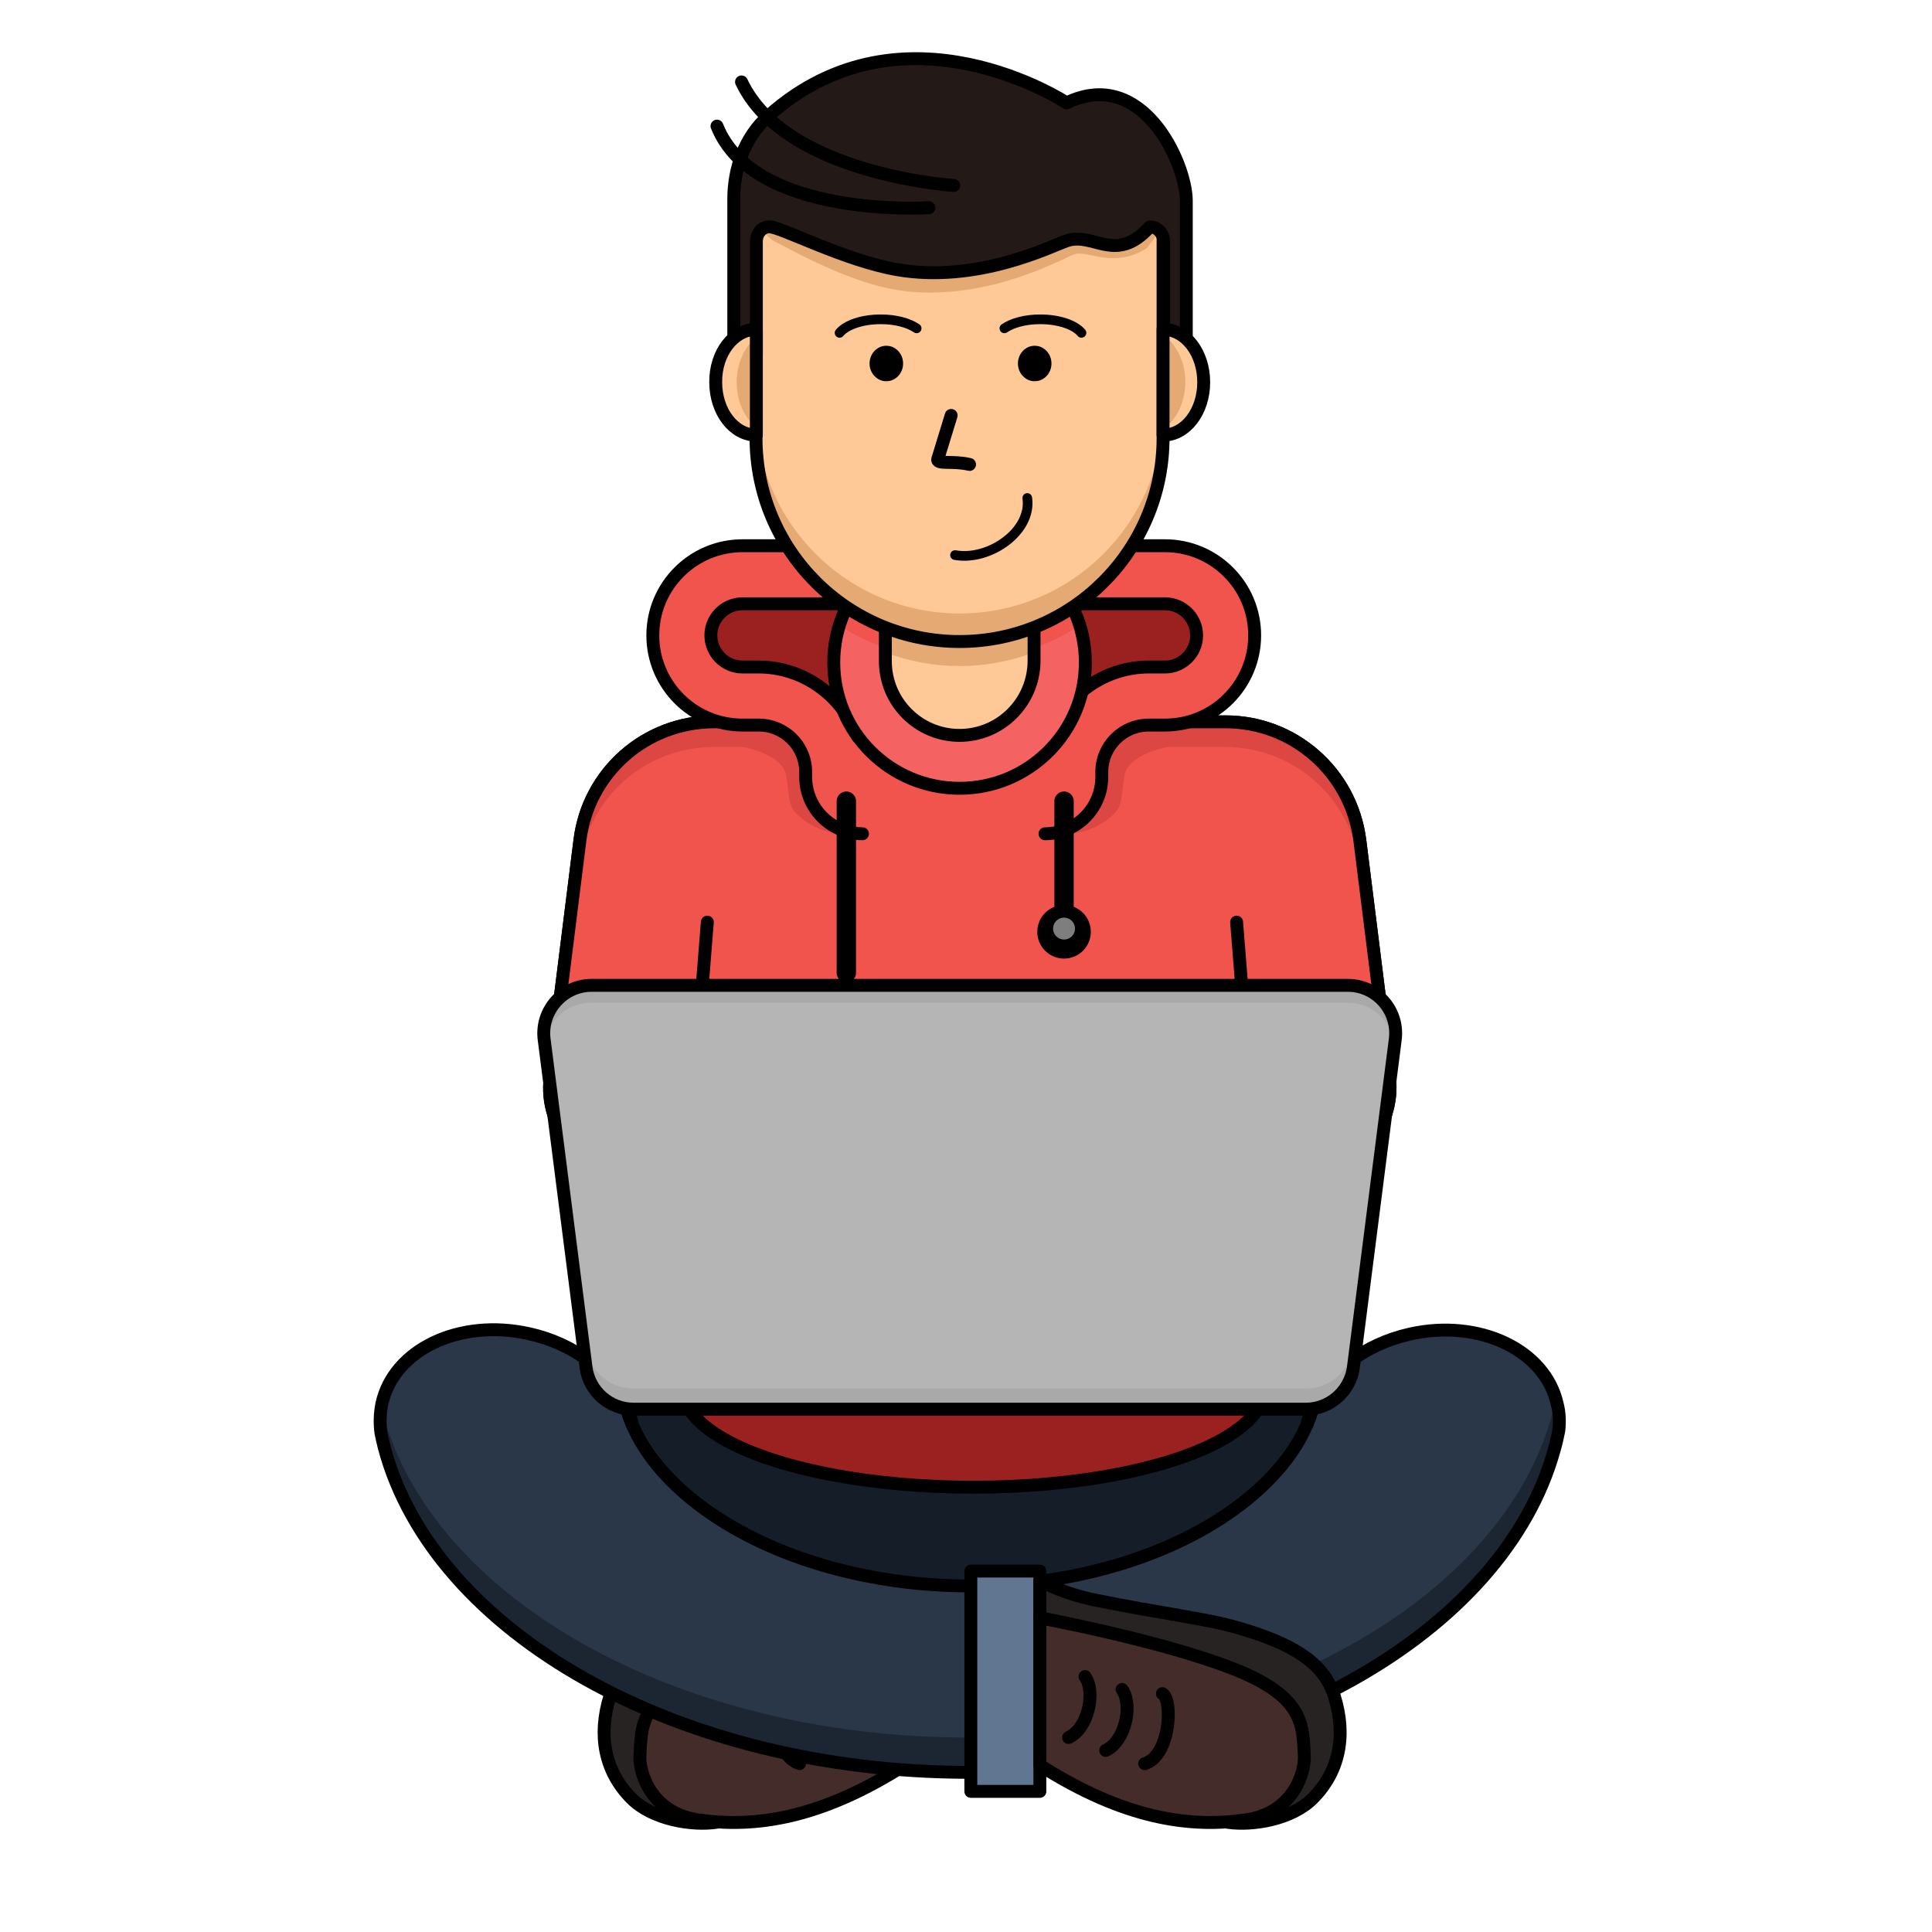 <?xml version="1.0" encoding="utf-8"?>
<!-- Generator: Adobe Illustrator 22.1.0, SVG Export Plug-In . SVG Version: 6.00 Build 0)  -->
<svg version="1.1" id="Layer_1" xmlns="http://www.w3.org/2000/svg" xmlns:xlink="http://www.w3.org/1999/xlink" x="0px" y="0px"
	 viewBox="0 0 599 599" style="enable-background:new 0 0 599 599;" xml:space="preserve">
<style type="text/css">
	.st0{fill:#FFFFFF;}
	.st1{fill:#282323;stroke:#000000;stroke-width:4;stroke-linecap:round;stroke-linejoin:round;stroke-miterlimit:10;}
	.st2{fill:#442C2A;}
	.st3{opacity:0.37;fill:#442C2A;enable-background:new    ;}
	.st4{fill:none;stroke:#000000;stroke-width:4;stroke-linecap:round;stroke-linejoin:round;stroke-miterlimit:10;}
	.st5{fill:#151E28;}
	.st6{fill:#2A3749;}
	.st7{opacity:0.67;fill:#151E28;enable-background:new    ;}
	.st8{fill:#9B2121;}
	.st9{fill:#F1534D;}
	.st10{opacity:0.24;}
	.st11{fill:#F46262;}
	.st12{fill:#FFC897;}
	.st13{fill:#E5A973;}
	.st14{fill:#607691;}
	.st15{fill:#B5B5B5;}
	.st16{opacity:0.21;fill:#7E7E7E;enable-background:new    ;}
	.st17{opacity:0.66;fill:#B5B5B5;enable-background:new    ;}
	.st18{fill:none;stroke:#000000;stroke-width:6;stroke-linecap:round;stroke-linejoin:round;stroke-miterlimit:10;}
	.st19{fill:#7E7E7E;}
	.st20{fill:#231A17;}
	.st21{opacity:0.34;}
	.st22{fill:none;stroke:#000000;stroke-width:3;stroke-linecap:round;stroke-linejoin:round;stroke-miterlimit:10;}
	.st23{fill:none;stroke:#000000;stroke-width:2;stroke-linecap:round;stroke-linejoin:round;stroke-miterlimit:10;}
</style>
<rect class="st0" width="599" height="599"/>
<g id="XMLID_1207_">
	<g id="XMLID_43_">
		<path id="XMLID_1211_" class="st1" d="M189.1,525.9c3.3-10.7,13.4-16.4,29.8-21.2c10.4-3,23.6-4.4,44.3-8.6c10.1-2,17.2-6,17.2-6
			v11.5c0,0-68.5,13.5-79.2,31.2c-5.2,8.7-3.6,30,20.9,32.2c-7.5,1.1-19.8-0.8-26.4-7.5C187.5,549.2,185.3,538.1,189.1,525.9z"/>
		<path id="XMLID_1210_" class="st2" d="M280.4,501.6c0,0-41,7.6-62.9,17c-19.2,8.3-18.6,16.9-19.1,25.7
			c-0.3,5.1,3.3,17.7,17.9,19.9c17.4,2.6,37.9-0.2,64.1-16.9C280.4,506.4,280.4,501.6,280.4,501.6z"/>
		<path id="XMLID_53_" class="st3" d="M198.4,544.3c0.4-7.1,0.1-14.1,10.1-20.9c-0.4,2.5-0.5,4.9-0.6,7.4c-0.3,5.1,12-1.5,26.6,0.6
			c15.2,2.3,24.2,19.7,45.9,8c0,2.5,0,5.1,0,7.8c-26.2,16.7-46.7,19.4-64.1,16.9C201.7,562,198.1,549.3,198.4,544.3z"/>
		<path id="XMLID_47_" class="st4" d="M280.4,501.6c0,0-41,7.6-62.9,17c-19.2,8.3-18.6,16.9-19.1,25.7c-0.3,5.1,3.3,17.7,17.9,19.9
			c17.4,2.6,37.9-0.2,64.1-16.9C280.4,506.4,280.4,501.6,280.4,501.6z"/>
		<path id="XMLID_46_" class="st4" d="M242.4,525.1c-3.3,1.8-2.5,19.3,5.5,21.7"/>
		<path id="XMLID_45_" class="st4" d="M254.9,523.8c-3.4,4.8-1,16.1,5.1,18.9"/>
		<path id="XMLID_44_" class="st4" d="M266.4,519.8c-3.4,4.8-1,16.1,5.1,18.9"/>
	</g>
	<path id="XMLID_77_" class="st5" d="M384.4,468c-21.6,15-52.3,23.6-84.4,23.6c-32,0-62.8-8.6-84.4-23.6
		c-9.9-6.9-26.5-21.3-26.5-40.5s16.6-33.6,26.5-40.5c21.6-15,52.3-23.6,84.4-23.6c32,0,62.8,8.6,84.4,23.6
		c9.9,6.9,26.5,21.3,26.5,40.5S394.3,461.1,384.4,468z"/>
	<path id="XMLID_76_" class="st6" d="M483.3,443.5c-0.4,2-0.8,3.9-1.4,5.9c-15.6,56.9-90.8,100.1-181.3,100.1
		c-90.7,0-166.1-43.4-181.4-100.5c-0.4-1.6-0.8-3.2-1.1-4.8c-0.4-3-0.3-6,0.3-9c3.7-16.8,24.1-26.5,45.6-21.7
		c14.1,3.1,25.1,11.8,30,22.1c0.5,2.2,1.3,4.4,2.2,6.5c5.2,12,15.6,21,22.6,26c20.9,15,50.8,23.6,81.8,23.6
		c31.1,0,60.9-8.6,81.8-23.6c7.1-5.1,17.6-14.2,22.7-26.2c0.8-1.9,1.5-4,2-6c4.8-10.4,15.9-19.1,30.1-22.3
		c21.5-4.8,41.9,5,45.6,21.7C483.5,437.9,483.6,440.7,483.3,443.5z"/>
	<path id="XMLID_1209_" class="st7" d="M482.8,435.1c-0.1-0.5-0.2-0.9-0.4-1.4c-0.3,1.6-0.7,3.3-1.2,4.9
		c-15.4,56.9-90.7,100.1-181.1,100.1c-90.7,0-166.1-43.4-181.4-100.5c-0.2-0.6-0.3-1.2-0.5-1.9c-0.4,2.6-0.5,5.2-0.1,7.7
		c0.3,1.6,0.7,3.2,1.1,4.8c15.3,57.1,90.7,100.5,181.4,100.5c90.5,0,165.7-43.2,181.3-100.1c0.5-1.9,1-3.9,1.4-5.9
		C483.6,440.7,483.5,437.9,482.8,435.1z"/>
	<path id="XMLID_56_" class="st4" d="M483.3,443.5c-0.4,2-0.8,3.9-1.4,5.9c-15.6,56.9-90.8,100.1-181.3,100.1
		c-90.7,0-166.1-43.4-181.4-100.5c-0.4-1.6-0.8-3.2-1.1-4.8c-0.4-3-0.3-6,0.3-9c3.7-16.8,24.1-26.5,45.6-21.7
		c14.1,3.1,25.1,11.8,30,22.1c0.5,2.2,1.3,4.4,2.2,6.5c5.2,12,15.6,21,22.6,26c20.9,15,50.8,23.6,81.8,23.6
		c31.1,0,60.9-8.6,81.8-23.6c7.1-5.1,17.6-14.2,22.7-26.2c0.8-1.9,1.5-4,2-6c4.8-10.4,15.9-19.1,30.1-22.3
		c21.5-4.8,41.9,5,45.6,21.7C483.5,437.9,483.6,440.7,483.3,443.5z"/>
	<ellipse id="XMLID_75_" class="st8" cx="301.8" cy="430.5" rx="90.1" ry="30.6"/>
	<ellipse id="XMLID_31_" class="st4" cx="301.8" cy="430.5" rx="90.1" ry="30.6"/>
	<g id="XMLID_89_">
		<path id="XMLID_69_" class="st9" d="M404.4,363.7H196.8c-15.9,0-28.2-13.9-26.2-29.7l9.2-73.5c2.6-21,20.4-36.7,41.6-36.7H380
			c21.1,0,38.9,15.7,41.6,36.7l9.2,73.5C432.6,349.8,420.3,363.7,404.4,363.7z"/>
		<path id="XMLID_24_" class="st4" d="M404.4,363.7H196.8c-15.9,0-28.2-13.9-26.2-29.7l9.2-73.5c2.6-21,20.4-36.7,41.6-36.7H380
			c21.1,0,38.9,15.7,41.6,36.7l9.2,73.5C432.6,349.8,420.3,363.7,404.4,363.7z"/>
		<path id="XMLID_90_" class="st4" d="M224.6,285.9"/>
		<g id="XMLID_1191_">
			<line id="XMLID_1189_" class="st4" x1="219.3" y1="285.9" x2="217.3" y2="311"/>
			<line id="XMLID_1192_" class="st4" x1="383.4" y1="285.9" x2="385.4" y2="311"/>
		</g>
	</g>
	<g id="XMLID_1194_">
		<path id="XMLID_1202_" class="st9" d="M404.4,363.7H196.8c-15.9,0-28.2-13.9-26.2-29.7l9.2-73.5c2.6-21,20.4-36.7,41.6-36.7H380
			c21.1,0,38.9,15.7,41.6,36.7l9.2,73.5C432.6,349.8,420.3,363.7,404.4,363.7z"/>
		<g id="XMLID_4_" class="st10">
			<path id="XMLID_1208_" class="st8" d="M179.7,268.3c2.6-21,20.4-36.7,41.6-36.7h158.6c21.1,0,38.9,15.7,41.6,36.7l9.1,72.9
				c0.3-2.3,0.4-4.7,0.1-7.2l-9.2-73.5c-2.6-21-20.4-36.7-41.6-36.7H221.3c-21.1,0-38.9,15.7-41.6,36.7l-9.2,73.5
				c-0.3,2.4-0.3,4.8,0.1,7.2L179.7,268.3z"/>
			<path id="XMLID_8_" class="st8" d="M230.5,231.6c0,0,12.3,2.2,13.3,9c0.8,5.5,0.7,9.1,2.8,11.3s7,6.7,16.9,6.7
				c-5.5-5.5-5.6-24.8-7.1-24.8c-1.4,0-5-9.6-5-9.6l-4.8-2.2C246.7,222,229,224.2,230.5,231.6z"/>
			<path id="XMLID_10_" class="st8" d="M361.9,231.6c0,0-12.3,2.2-13.3,9c-0.8,5.5-0.7,9.1-2.8,11.3c-2.1,2.1-7,6.7-16.9,6.7
				c5.5-5.5,5.6-24.8,7.1-24.8c1.4,0,5-9.6,5-9.6l4.8-2.2C345.7,222,363.4,224.2,361.9,231.6z"/>
		</g>
		<path id="XMLID_1201_" class="st4" d="M404.4,363.7H196.8c-15.9,0-28.2-13.9-26.2-29.7l9.2-73.5c2.6-21,20.4-36.7,41.6-36.7H380
			c21.1,0,38.9,15.7,41.6,36.7l9.2,73.5C432.6,349.8,420.3,363.7,404.4,363.7z"/>
		<path id="XMLID_1200_" class="st4" d="M224.6,285.9"/>
		<g id="XMLID_1195_">
			<line id="XMLID_1199_" class="st4" x1="219.3" y1="285.9" x2="217.3" y2="311"/>
			<line id="XMLID_1196_" class="st4" x1="383.4" y1="285.9" x2="385.4" y2="311"/>
		</g>
	</g>
	<g id="XMLID_78_">
		<path id="XMLID_80_" class="st8" d="M273.9,182l-32.9-1.7l-15.4,1.7c0,0-10.3,7.7-10.3,9.8s1,19.2,1,19.2s24.3,3.3,26.9,5.8
			s18,16.9,18,16.9l14.9-5.8l7.8-20.8L273.9,182z"/>
		<path id="XMLID_72_" class="st9" d="M268.1,169.3h-38c-15.3,0-27.8,12.4-27.8,27.8l0,0c0,15.3,12.4,27.8,27.8,27.8h5
			c8.1,0,14.6,6.5,14.6,14.6v1.5c0,9.7,7.9,17.6,17.6,17.6l0,0v-18c0.2,0,0.4,0.2,0.4,0.4v-1.5c0-18-14.6-32.6-32.6-32.6h-5
			c-5.4,0-9.8-4.4-9.8-9.8s4.4-9.8,9.8-9.8h38V169.3z"/>
		<path id="XMLID_81_" class="st4" d="M265.8,228.2c-4.6-12.4-16.6-21.4-30.6-21.4h-5c-5.4,0-9.8-4.4-9.8-9.8s4.4-9.8,9.8-9.8h38
			v-18h-38c-15.3,0-27.8,12.4-27.8,27.8l0,0c0,15.3,12.4,27.8,27.8,27.8h5c8.1,0,14.6,6.5,14.6,14.6v1.5c0,9.7,7.9,17.6,17.6,17.6"
			/>
	</g>
	<g id="XMLID_28_">
		<path id="XMLID_82_" class="st8" d="M317.4,182l32.9-1.7l15.4,1.7c0,0,10.3,7.7,10.3,9.8s-1,19.2-1,19.2s-24.3,3.3-26.9,5.8
			c-2.6,2.6-18,16.9-18,16.9l-14.9-5.8l-7.8-20.8L317.4,182z"/>
		<path id="XMLID_79_" class="st9" d="M323.2,169.3h38c15.3,0,27.8,12.4,27.8,27.8l0,0c0,15.3-12.4,27.8-27.8,27.8h-5
			c-8.1,0-14.6,6.5-14.6,14.6v1.5c0,9.7-7.9,17.6-17.6,17.6l0,0v-18c-0.2,0-0.4,0.2-0.4,0.4v-1.5c0-18,14.6-32.6,32.6-32.6h5
			c5.4,0,9.8-4.4,9.8-9.8s-4.4-9.8-9.8-9.8h-38V169.3z"/>
		<path id="XMLID_71_" class="st4" d="M325.6,228.2c4.6-12.4,16.6-21.4,30.6-21.4h5c5.4,0,9.8-4.4,9.8-9.8s-4.4-9.8-9.8-9.8h-38v-18
			h38c15.3,0,27.8,12.4,27.8,27.8l0,0c0,15.3-12.4,27.8-27.8,27.8h-5c-8.1,0-14.6,6.5-14.6,14.6v1.5c0,9.7-7.9,17.6-17.6,17.6"/>
	</g>
	<ellipse id="XMLID_74_" class="st11" cx="297.5" cy="205.4" rx="39" ry="39"/>
	<path id="XMLID_2426_" class="st9" d="M260.2,193.9c10.8,6.9,23.6,11,37.3,11c13.7,0,26.5-4,37.3-11c-4.9-16-19.7-27.6-37.3-27.6
		C280,166.4,265.1,178,260.2,193.9z"/>
	<ellipse id="XMLID_23_" class="st4" cx="297.5" cy="205.4" rx="39" ry="39"/>
	<path id="XMLID_70_" class="st12" d="M297.5,228L297.5,228c-12.7,0-23-10.3-23-23v-17.2c0-3.2,2.6-5.8,5.8-5.8h34.5
		c3.2,0,5.8,2.6,5.8,5.8V205C320.5,217.7,310.2,228,297.5,228z"/>
	<path id="XMLID_2425_" class="st13" d="M314.8,182h-34.5c-3.2,0-5.8,2.8-5.8,6.2v14.1c7.2,2.7,14.9,4.2,23,4.2s15.8-1.5,23-4.2
		v-14.1C320.5,184.8,317.9,182,314.8,182z"/>
	<path id="XMLID_15_" class="st4" d="M297.5,228L297.5,228c-12.7,0-23-10.3-23-23v-17.2c0-3.2,2.6-5.8,5.8-5.8h34.5
		c3.2,0,5.8,2.6,5.8,5.8V205C320.5,217.7,310.2,228,297.5,228z"/>
	<path id="XMLID_25_" class="st4" d="M275.3,216.9"/>
	<rect id="XMLID_30_" x="301" y="487.1" class="st14" width="21.4" height="68.3"/>
	<rect id="XMLID_33_" x="301" y="487.1" class="st4" width="21.4" height="68.3"/>
	<path id="XMLID_54_" class="st4" d="M196.1,441.9c-0.9-2.1-1.6-4.2-2.2-6.5C195,437.6,195.7,439.7,196.1,441.9z"/>
	<path id="XMLID_51_" class="st4" d="M405.2,441.7c0.4-2.1,1.1-4.1,2-6C406.7,437.8,406,439.8,405.2,441.7z"/>
	<g id="XMLID_88_">
		<path id="XMLID_73_" class="st15" d="M404.9,436.9H196.4c-7.4,0-13.7-5.5-14.7-12.9l-13-101.8c-1.1-8.8,5.8-16.7,14.7-16.7h234.5
			c8.9,0,15.8,7.8,14.7,16.7l-13,101.8C418.6,431.3,412.3,436.9,404.9,436.9z"/>
		<path id="XMLID_1188_" class="st16" d="M419.5,417.6c-0.9,7.4-7.2,12.9-14.7,12.9H196.4c-7.4,0-13.7-5.5-14.7-12.9l-12.8-100.3
			c-0.3,1.6-0.4,3.2-0.2,4.9l13,101.8c0.9,7.4,7.2,12.9,14.7,12.9h208.5c7.4,0,13.7-5.5,14.7-12.9l13-101.8c0.2-1.7,0.1-3.3-0.2-4.9
			L419.5,417.6z"/>
		<path id="XMLID_91_" class="st16" d="M168.8,323.1c1.2-6.8,7.2-12.2,14.5-12.2h234.5c7.4,0,13.3,5.3,14.5,12.2l0.1-1
			c1.1-8.8-5.8-16.7-14.7-16.7H183.4c-8.9,0-15.8,7.8-14.7,16.7L168.8,323.1z"/>
		<path id="XMLID_29_" class="st4" d="M404.9,436.9H196.4c-7.4,0-13.7-5.5-14.7-12.9l-13-101.8c-1.1-8.8,5.8-16.7,14.7-16.7h234.5
			c8.9,0,15.8,7.8,14.7,16.7l-13,101.8C418.6,431.3,412.3,436.9,404.9,436.9z"/>
		<path id="XMLID_1190_" class="st17" d="M310.5,365c-4.5,0-8.1-3.6-8.1-8.1c0-0.3,0-0.6,0.1-0.9c-0.8-0.1-1.6-0.2-2.4-0.2
			c-7.3,0-13.3,6-13.3,13.3s6,13.3,13.3,13.3s13.3-6,13.3-13.3c0-1.5-0.3-3-0.7-4.4C312,364.8,311.3,365,310.5,365z"/>
	</g>
	<g id="XMLID_39_">
		<path id="XMLID_36_" class="st1" d="M413.7,525.9c-3.3-10.7-13.4-16.4-29.8-21.2c-10.4-3-23.6-4.4-44.3-8.6c-10.1-2-17.2-6-17.2-6
			v11.5c0,0,68.5,13.5,79.2,31.2c5.2,8.7,3.6,30-20.9,32.2c7.5,1.1,19.8-0.8,26.4-7.5C415.3,549.2,417.5,538.1,413.7,525.9z"/>
		<path id="XMLID_52_" class="st2" d="M322.4,501.6c0,0,41,7.6,62.9,17c19.2,8.3,18.6,16.9,19.1,25.7c0.3,5.1-3.3,17.7-17.9,19.9
			c-17.4,2.6-37.9-0.2-64.1-16.9C322.4,506.4,322.4,501.6,322.4,501.6z"/>
		<path id="XMLID_1212_" class="st3" d="M404.4,544.3c-0.4-7.1-0.1-14.1-10.1-20.9c0.4,2.5,0.5,4.9,0.6,7.4
			c0.3,5.1-3.3,17.7-17.9,19.9c-15.2,2.3-32.9,0.4-54.6-11.3c0,2.5,0,5.1,0,7.8c26.2,16.7,46.7,19.4,64.1,16.9
			C401.2,562,404.7,549.3,404.4,544.3z"/>
		<path id="XMLID_34_" class="st4" d="M322.4,501.6c0,0,41,7.6,62.9,17c19.2,8.3,18.6,16.9,19.1,25.7c0.3,5.1-3.3,17.7-17.9,19.9
			c-17.4,2.6-37.9-0.2-64.1-16.9C322.4,506.4,322.4,501.6,322.4,501.6z"/>
		<path id="XMLID_37_" class="st4" d="M360.4,525.1c3.3,1.8,2.5,19.3-5.5,21.7"/>
		<path id="XMLID_38_" class="st4" d="M347.9,523.8c3.4,4.8,1,16.1-5.1,18.9"/>
		<path id="XMLID_40_" class="st4" d="M336.4,519.8c3.4,4.8,1,16.1-5.1,18.9"/>
	</g>
	<line id="XMLID_83_" class="st18" x1="262.4" y1="248.4" x2="262.4" y2="301.6"/>
	<line id="XMLID_84_" class="st18" x1="329.9" y1="248.4" x2="329.9" y2="285.9"/>
	<circle id="XMLID_27_" cx="329.9" cy="288.9" r="8.3"/>
	<circle id="XMLID_86_" class="st19" cx="329.9" cy="287.9" r="3.4"/>
	<g id="XMLID_41_">
		<path id="XMLID_5_" class="st12" d="M297.5,198.9L297.5,198.9c-34.8,0-63.1-28.2-63.1-63.1V62.6h126.2v73.2
			C360.6,170.6,332.4,198.9,297.5,198.9z"/>
		<path id="XMLID_1198_" class="st13" d="M297.5,190.2L297.5,190.2c-34.8,0-63.1-28.2-63.1-63.1v8.7c0,34.8,28.2,63.1,63.1,63.1l0,0
			c34.8,0,63.1-28.2,63.1-63.1v-8.7C360.6,161.9,332.4,190.2,297.5,190.2z"/>
		<path id="XMLID_2424_" class="st4" d="M297.5,198.9L297.5,198.9c-34.8,0-63.1-28.2-63.1-63.1V62.6h126.2v73.2
			C360.6,170.6,332.4,198.9,297.5,198.9z"/>
		<path id="XMLID_1197_" class="st13" d="M361.1,69.9c-0.2-3.4-0.4-6.9-0.5-10.3c-42,2-84.2,1.7-126.1-2c-0.3,3.9-0.5,7.8-0.8,11.7
			c1.9,1.7,3.9,3.5,5.8,5.2c1.6,0.8,3.7,1.9,5.6,2.9c8.4,4.4,20.1,10,31.3,12.2c4.1,0.8,8.4,1.2,12.8,1.1
			c18.9-0.2,34.8-7.7,41.5-10.8c1-0.5,1.8-0.9,2.3-1c0.4-0.2,0.8-0.3,1.4-0.3c1.2,0,2.6,0.3,4.3,0.6c2.2,0.5,4.8,1,7.7,0.8
			c3.3-0.2,6.3-1.2,9.2-3.1C357.3,74.5,359.2,72.2,361.1,69.9z"/>
		<path id="XMLID_68_" class="st20" d="M330.7,31.9c0,0-50.5-33.3-92.3,3.9c-7.8,6.9-10.9,16.8-10.9,25.9v48.2h7v-35
			c0-2.6,1.8-4.6,4-4.6l0,0c3.6,0,23.1,10.4,39.6,13.3c24.9,4.3,47.6-7.2,52.5-8.9c8.4-3,15.2,7.4,25.8-4.3h0.4c2.2,0,4,2.1,4,4.6
			v35h7V62C367.6,50.2,354,20.6,330.7,31.9z"/>
		<g id="XMLID_2783_" class="st21">
			<rect id="XMLID_2784_" x="227.4" y="103.3" class="st20" width="7" height="6.6"/>
			<rect id="XMLID_2785_" x="360.6" y="103.3" class="st20" width="7" height="6.6"/>
		</g>
		<path id="XMLID_3_" class="st4" d="M330.7,31.9c0,0-50.5-33.3-92.3,3.9c-7.8,6.9-10.9,16.8-10.9,25.9v48.2h7v-35
			c0-2.6,1.8-4.6,4-4.6l0,0c3.6,0,23.1,10.4,39.6,13.3c24.9,4.3,47.6-7.2,52.5-8.9c8.4-3,15.2,7.4,25.8-4.3h0.4c2.2,0,4,2.1,4,4.6
			v35h7V62C367.6,50.2,354,20.6,330.7,31.9z"/>
		<path id="XMLID_6_" class="st4" d="M288,64.4c0,0-54.2,3.5-65.7-25.3"/>
		<path id="XMLID_9_" class="st4" d="M295.7,57.5c0,0-52.2-3.3-65.8-32.1"/>
		<path id="XMLID_85_" class="st12" d="M360.6,102.1v32.8c7,0,12.6-7.3,12.6-16.4l0,0C373.2,109.4,367.6,102.1,360.6,102.1z"/>
		<path id="XMLID_1205_" class="st13" d="M360.6,103.9V133c4.1-2.7,6.9-8.2,6.9-14.6l0,0C367.5,112.1,364.7,106.6,360.6,103.9z"/>
		<path id="XMLID_12_" class="st4" d="M360.6,102.1v32.8c7,0,12.6-7.3,12.6-16.4l0,0C373.2,109.4,367.6,102.1,360.6,102.1z"/>
		<path id="XMLID_87_" class="st12" d="M234.5,102.1v32.8c-7,0-12.6-7.3-12.6-16.4l0,0C221.8,109.4,227.5,102.1,234.5,102.1z"/>
		<path id="XMLID_1203_" class="st13" d="M234.5,104.5c-3.6,2.9-6.1,8.1-6.1,14l0,0c0,5.9,2.4,11.1,6.1,14V104.5z"/>
		<path id="XMLID_11_" class="st4" d="M234.5,102.1v32.8c-7,0-12.6-7.3-12.6-16.4l0,0C221.8,109.4,227.5,102.1,234.5,102.1z"/>
		<path id="XMLID_7_" class="st4" d="M294.9,128.8l-4.2,13.7c0,1.5,4.9,0.3,9.9,1.5"/>
		<path id="XMLID_16_" class="st22" d="M318.5,154.4c1.5,10.4-11.9,19.6-22.4,17.7"/>
		<g id="XMLID_19_">
			<ellipse id="XMLID_14_" class="st23" cx="274.8" cy="112.7" rx="4.2" ry="4.5"/>
			<ellipse id="XMLID_20_" cx="274.8" cy="112.7" rx="4.2" ry="4.5"/>
			<path id="XMLID_17_" class="st22" d="M260.3,103.2c2.1-2.5,7-4.2,12.8-4.2c4.6,0,8.6,1.1,11.1,2.8"/>
		</g>
		<g id="XMLID_13_">
			<ellipse id="XMLID_22_" class="st23" cx="320.8" cy="112.7" rx="4.2" ry="4.5"/>
			<ellipse id="XMLID_21_" cx="320.8" cy="112.7" rx="4.2" ry="4.5"/>
			<path id="XMLID_18_" class="st22" d="M335.3,103.2c-2.1-2.5-7-4.2-12.8-4.2c-4.6,0-8.6,1.1-11.1,2.8"/>
		</g>
	</g>
</g>
</svg>
